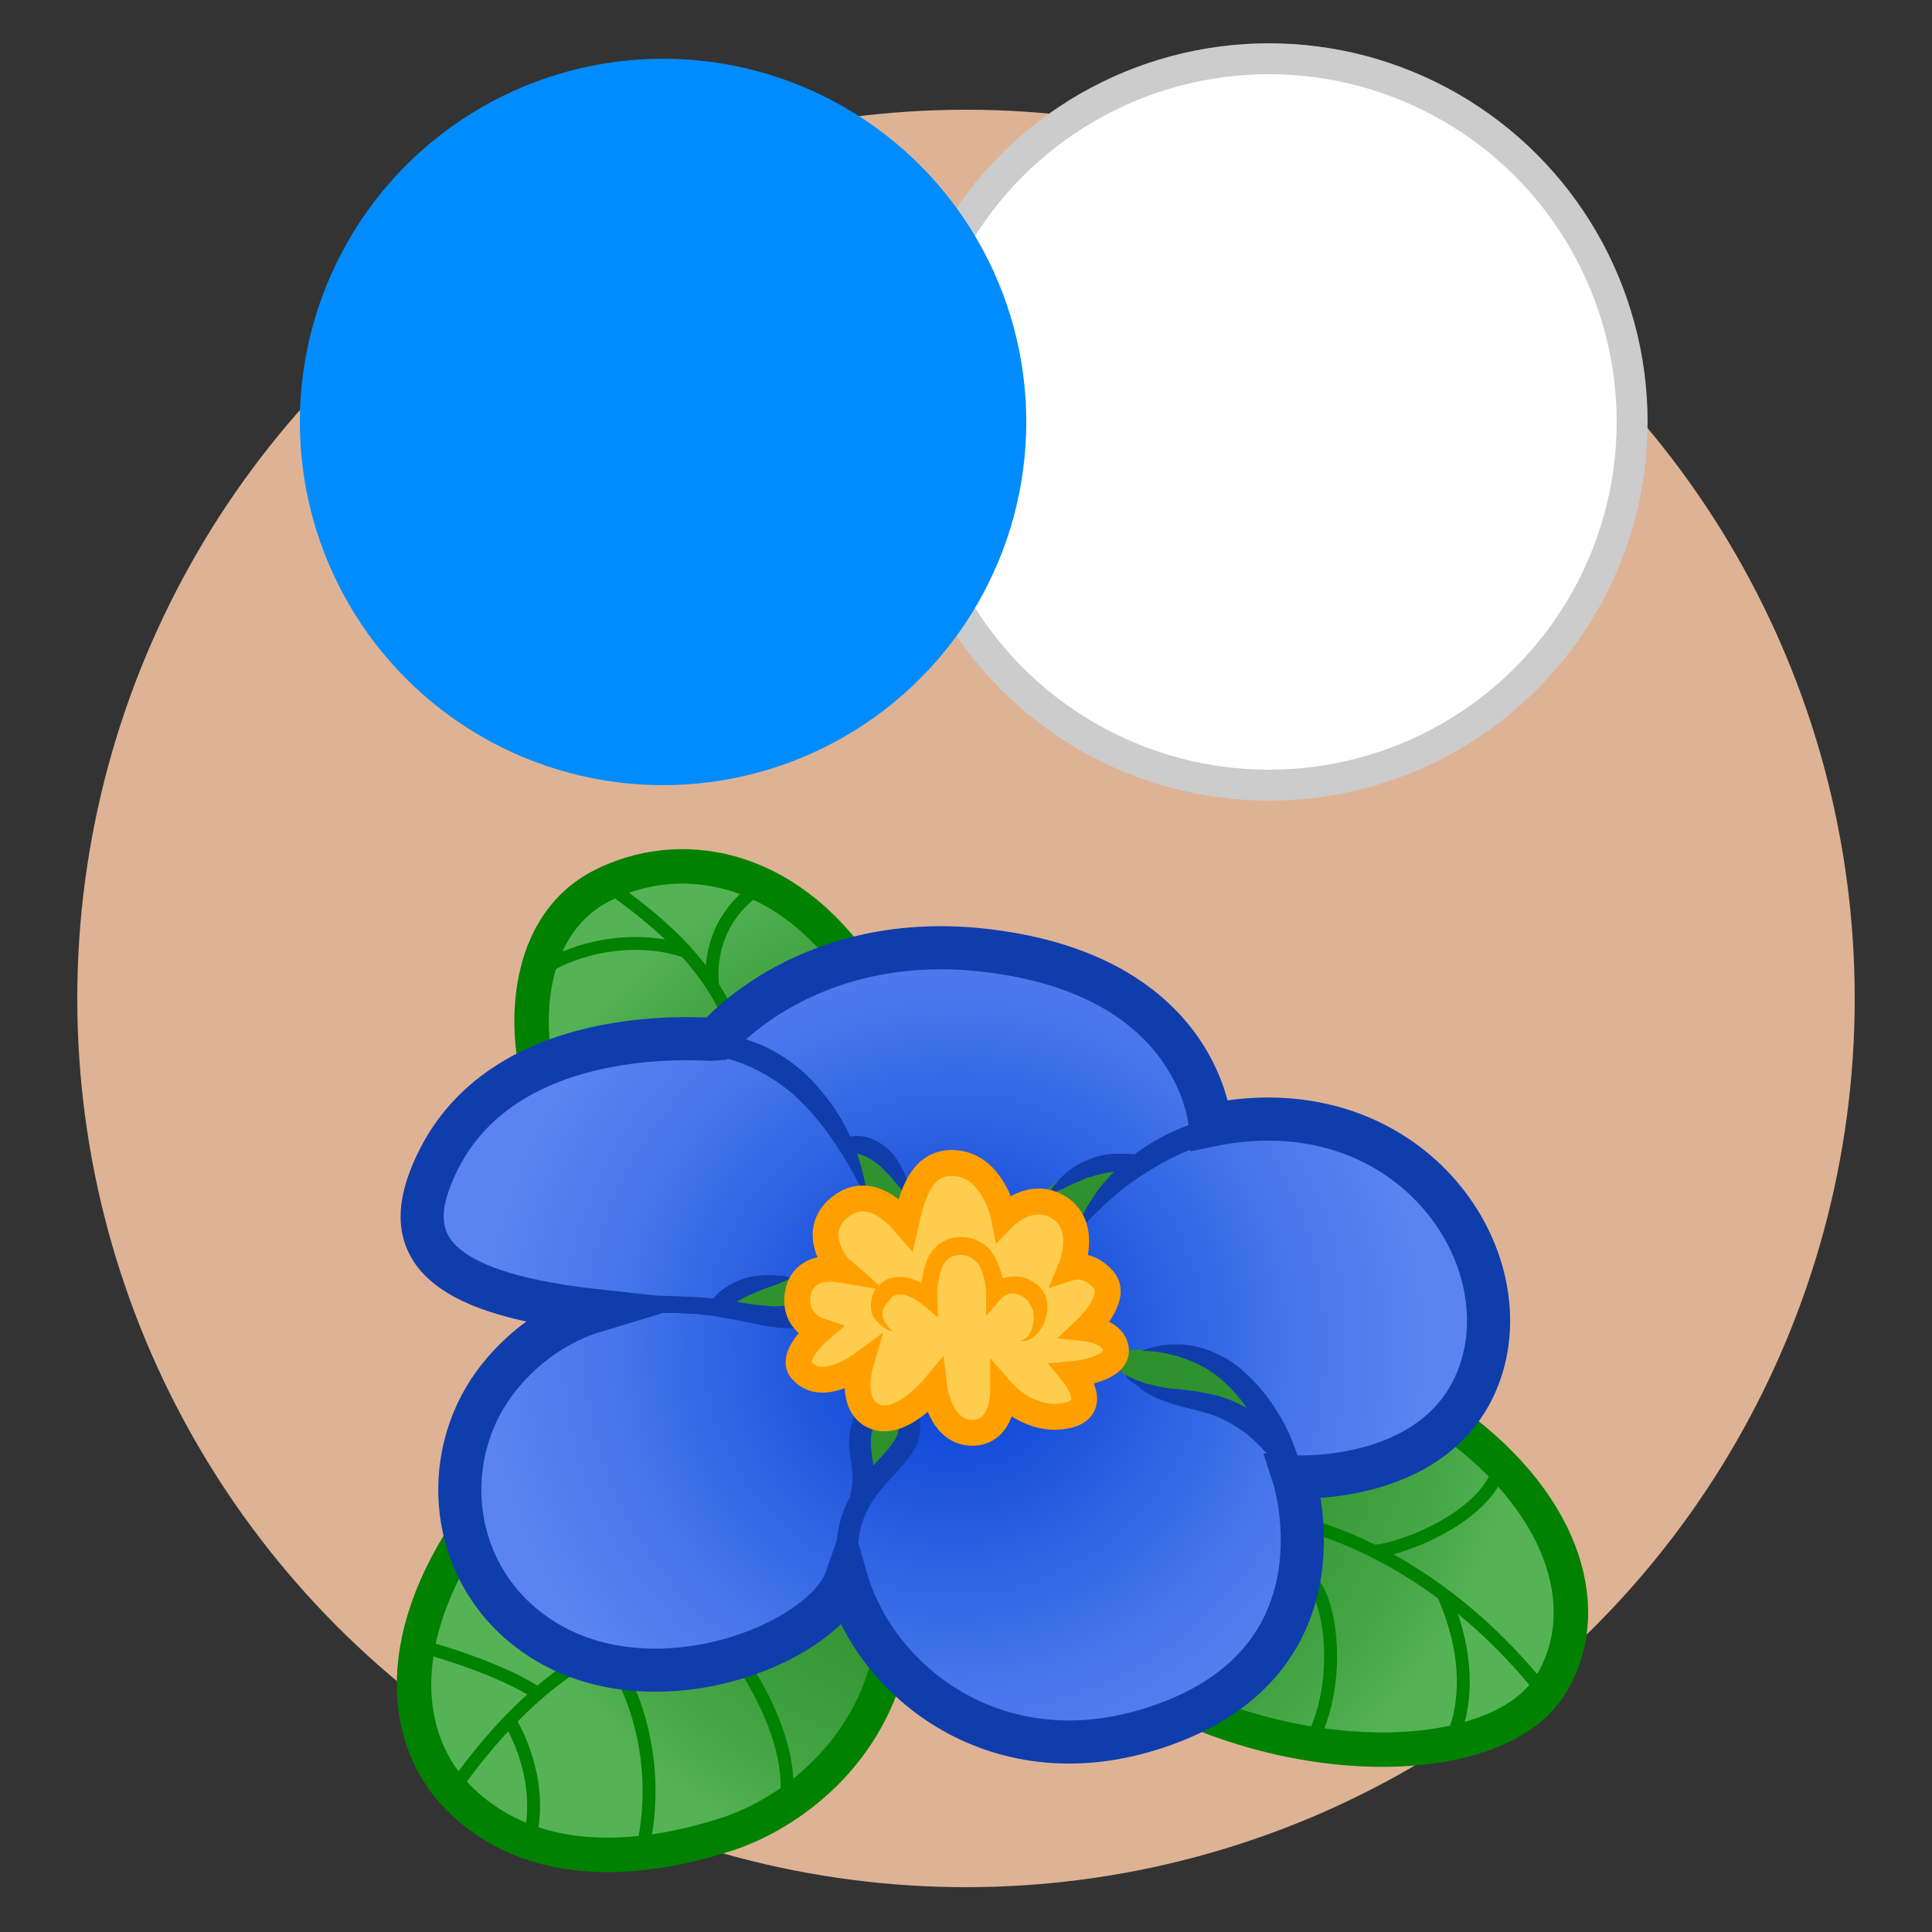 <?xml version="1.0" encoding="utf-8"?>
<!-- Generator: Adobe Illustrator 27.5.0, SVG Export Plug-In . SVG Version: 6.00 Build 0)  -->
<svg version="1.1" id="Layer_1" xmlns="http://www.w3.org/2000/svg" xmlns:xlink="http://www.w3.org/1999/xlink" x="0px" y="0px"
	 viewBox="0 0 250 250" style="enable-background:new 0 0 250 250;" xml:space="preserve">
<rect x="0" y="0" width="250" height="250" fill="#333333" stroke="none"/>
<style type="text/css">
	.st0{fill:#DEB395;}
	.st1{fill:#FFFFFF;stroke:#CCCCCC;stroke-width:4;stroke-miterlimit:10;}
	.st2{fill:#008CFF;}
	.st3{fill:url(#SVGID_1_);stroke:#008100;stroke-width:4.46;stroke-miterlimit:10;}
	.st4{fill:none;stroke:#008100;stroke-width:1.67;stroke-miterlimit:10;}
	.st5{fill:none;}
	.st6{fill:url(#SVGID_00000087411827307116074980000013327847566218009771_);}
	.st7{fill:#103DAC;}
	.st8{fill:none;stroke:#103DAC;stroke-width:2.79;stroke-miterlimit:10;}
	.st9{fill:none;stroke:#103DAC;stroke-width:5.58;stroke-miterlimit:10;}
	.st10{fill:#FFCD4D;stroke:#FFA000;stroke-width:3.35;stroke-miterlimit:10;}
	.st11{fill:#FFA000;}
</style>
<circle class="st0" cx="125" cy="129.2" r="115"/>
<g>
	<circle class="st1" cx="164.2" cy="54.6" r="47"/>
	<circle class="st2" cx="85.8" cy="54.6" r="47"/>
</g>
<g>
	
		<radialGradient id="SVGID_1_" cx="-2443.192" cy="1600.883" r="69.647" gradientTransform="matrix(-1 0 0 1 -2314.75 -1424.81)" gradientUnits="userSpaceOnUse">
		<stop  offset="0.23" style="stop-color:#2C902C"/>
		<stop  offset="0.48" style="stop-color:#309330"/>
		<stop  offset="0.71" style="stop-color:#3B9D3B"/>
		<stop  offset="0.93" style="stop-color:#4DAC4D"/>
		<stop  offset="1" style="stop-color:#55B355"/>
	</radialGradient>
	<path class="st3" d="M62.4,195.3c-11.8,15.8-10.8,29.9-2.7,37.7s20.3,8.9,34.5,4.3c8.1-2.7,18.2-10.3,21-23.1l9-5.9l24.8,10.4
		c20.4,10.9,45.1,9.8,51.6-0.6c5.8-9.2,2.4-22.9-12.4-33.8l-38.3-37.6L111.3,126c-9.9-14.7-23.8-16.3-33.4-11.4s-9.9,17.1-8.5,23.5
		l6.2,36.1L62.4,195.3L62.4,195.3z"/>
	<path class="st4" d="M58.7,231.5c9.3-13.3,17.8-17.2,17.8-17.2"/>
	<path class="st4" d="M66.2,223.1c0,0,4.2,6.8,2.4,14.6"/>
	<path class="st4" d="M80.4,216.7c0,0,6.1,10.3,2.4,24"/>
	<path class="st4" d="M96.1,215.3c0,0,6.4,9,5.7,17.1"/>
	<path class="st4" d="M54.8,213.1c0,0,10.4,2.8,15.3,6.4"/>
	<path class="st4" d="M168.8,197.3c0,0,16.4,3.4,30.8,21.5"/>
	<path class="st4" d="M186.8,206.4c5,11.4,1.1,18.5,1.1,18.5"/>
	<path class="st4" d="M169.7,204.6c3,3.4,3.6,14.2,0,20.6"/>
	<path class="st4" d="M177.6,200.7c2.5,0.2,13.7-3.7,16.2-10.1"/>
	<path class="st4" d="M79.3,115c5.6,4.1,11.5,8.8,15.1,16.6"/>
	<path class="st4" d="M98.2,114.9c0,0-6.8,3.7-6,12.7"/>
	<path class="st4" d="M69.4,126c4.7-3.5,12.9-5.2,19.6-2.8"/>
	<path class="st5" d="M118.8,180.8c0.3,6.6-7.9,12.9-7.9,12.9l0.3-11.9C111.2,181.9,116.4,178.5,118.8,180.8z"/>
	<path class="st5" d="M162.1,183.5c0,0-19.2-2.7-17.6-8.7C159.7,173.2,162.1,183.5,162.1,183.5z"/>
	<path class="st5" d="M117.5,154.3c2.1,2.9-6.7,4.3-6.4,2.8c0.3-2,0.4-5.3-1.2-9.8C114.1,146.9,115.1,150.9,117.5,154.3L117.5,154.3
		z"/>
	<path class="st5" d="M145.2,150.5c-2,3.4-4.3,6.5-6.9,9.5l-4.2-3.4C134.1,156.6,134.4,151.3,145.2,150.5L145.2,150.5z"/>
	
		<radialGradient id="SVGID_00000075848991245976835160000001904755899016594573_" cx="-2438.297" cy="1598.742" r="60.842" gradientTransform="matrix(-1 0 0 1 -2314.75 -1424.81)" gradientUnits="userSpaceOnUse">
		<stop  offset="0" style="stop-color:#003DD2"/>
		<stop  offset="7.000000e-02" style="stop-color:#0742D4"/>
		<stop  offset="0.7" style="stop-color:#4374EA"/>
		<stop  offset="1" style="stop-color:#5B84F2"/>
	</radialGradient>
	<path style="fill:url(#SVGID_00000075848991245976835160000001904755899016594573_);" d="M77,169.5c-5.3,1.6-9.9,5-13.2,9.5
		c-6.9,9.5-5.9,23.8,4.5,31.8c14.7,11.3,38.1,2,41.1-6.6c6.6,13.8,20.6,26.8,42.1,18.5c23.2-9,15.8-31.7,15.8-31.7
		s19.8,1.2,24.4-14.4s-10.4-36.1-35.2-31.1c0,0-1.1-18.6-27.4-22.4c-24.4-3.6-36.6,11.3-36.6,11.3c-0.8,0.1-29.1-2.9-37,18.2
		C51.9,162.1,58.1,167.4,77,169.5L77,169.5z M144.4,174.8c15.3-1.6,17.7,8.7,17.7,8.7S142.8,180.8,144.4,174.8z M134.1,156.6
		c0,0,0.3-5.3,11.1-6.1c-2,3.4-4.3,6.5-6.9,9.5L134.1,156.6L134.1,156.6z M110.9,193.8l0.3-11.9c0,0,5.3-3.4,7.7-1.1
		C119.1,187.4,110.9,193.8,110.9,193.8z M109.8,147.4c4.3-0.4,5.2,3.6,7.7,7c2.1,2.9-6.7,4.3-6.4,2.8
		C111.4,155.1,111.5,151.8,109.8,147.4L109.8,147.4L109.8,147.4z M93,169.7c1.3-3.6,8.2-4.5,11.3-4.4c3.1,0.2-0.3,4.3-0.3,4.3
		S94.9,170.4,93,169.7L93,169.7z"/>
	<path class="st7" d="M147.7,174.8c2.3-0.9,4.9-1.1,7.3-0.5c1.2,0.3,2.4,0.8,3.5,1.4c1.1,0.6,2.1,1.4,3,2.3c1.8,1.7,3.3,3.7,4.5,5.9
		c0.6,1.1,1.1,2.2,1.5,3.3c0.4,1.1,0.8,2.3,1,3.6l-2.4,0.6c-0.4-1-0.8-2.1-1.3-3.1s-1-2.1-1.5-3c-1.1-1.9-2.3-3.8-3.8-5.4
		c-1.5-1.6-3.2-2.9-5.2-3.7C152.2,175.3,149.9,174.8,147.7,174.8L147.7,174.8z"/>
	<path class="st7" d="M145.6,177.9c0.5,0.2,1,0.5,1.5,0.7l0.8,0.3c0.2,0.1,0.5,0.2,0.8,0.2c1,0.3,2,0.5,3.1,0.6
		c1,0.1,2.1,0.2,3.3,0.4c1.1,0.2,2.3,0.4,3.4,0.8c2.3,0.8,4.4,2.1,6.1,3.8c1.6,1.7,3,3.6,4,5.6l-2.1,1.2c-1.3-1.7-2.4-3.4-3.9-4.8
		c-1.4-1.4-3.1-2.5-4.9-3.3c-1.9-0.8-4-1.1-6.2-1.8c-0.3-0.1-0.5-0.2-0.8-0.3s-0.5-0.2-0.8-0.3s-0.5-0.2-0.8-0.4l-0.8-0.4
		c-0.2-0.1-0.5-0.3-0.7-0.5l-0.7-0.6C146.2,178.8,145.9,178.4,145.6,177.9L145.6,177.9z"/>
	<path class="st7" d="M161.6,146.1c-2.2,0.8-4.4,1.4-6.4,2.2c-2.1,0.8-4.1,1.7-6,2.9c-1.9,1.1-3.7,2.4-5.4,3.9
		c-1.7,1.5-3.2,3.1-4.9,4.8c0.8-2.2,2-4.3,3.4-6.2c1.5-1.9,3.3-3.5,5.3-4.9c2-1.4,4.2-2.5,6.4-3.3c2.2-0.8,4.5-1.4,6.8-1.8
		L161.6,146.1L161.6,146.1z"/>
	<path class="st7" d="M147.4,151.5l-0.7,0h-0.8c-0.5,0-1,0-1.5,0.1c-1,0.1-2,0.3-3,0.6c-0.2,0.1-0.5,0.1-0.7,0.2
		c-0.2,0.1-0.5,0.2-0.7,0.3l-0.7,0.3l-0.7,0.3c-0.5,0.2-0.9,0.5-1.5,0.7c-0.5,0.2-1,0.6-1.5,0.8c0.2-0.5,0.5-1.1,0.9-1.5
		c0.2-0.2,0.4-0.5,0.6-0.7c0.2-0.2,0.4-0.4,0.6-0.6c0.9-0.8,1.9-1.5,3.1-1.9c1.1-0.5,2.3-0.8,3.6-0.8c0.6,0,1.2,0,1.8,0
		c0.3,0,0.6,0.1,0.9,0.1c0.3,0.1,0.6,0.1,0.9,0.3L147.4,151.5L147.4,151.5z"/>
	<path class="st7" d="M90.2,133.8c2.9-0.2,5.8,0.3,8.5,1.5c2.6,1.2,5,2.9,6.9,5.1c1.9,2.1,3.5,4.5,4.6,7.1c1.1,2.5,1.8,5.2,2.1,8
		c-1.2-2.4-2.4-4.8-3.9-7c-1.4-2.2-3-4.2-4.8-6c-1.8-1.8-3.9-3.2-6.2-4.3c-2.3-1.1-4.7-1.7-7.2-1.8L90.2,133.8L90.2,133.8z"/>
	<path class="st7" d="M75.3,168c1.2,0,2.3-0.1,3.5-0.2s2.3-0.1,3.5-0.1c2.3-0.1,4.6,0,7,0.1c2.3,0.1,4.7,0.4,6.9,0.8
		c1.1,0.2,2.2,0.3,3.3,0.4c1,0.1,2.1,0,3.1-0.2l0.3,3.1c-1.2,0-2.5-0.1-3.7-0.3c-1.2-0.2-2.3-0.5-3.4-0.7c-0.6-0.1-1.1-0.2-1.7-0.3
		c-0.6-0.1-1.1-0.2-1.7-0.3c-0.6-0.1-1.1-0.1-1.7-0.2s-1.1-0.1-1.7-0.1s-1.1-0.1-1.7-0.1s-1.1,0-1.7,0l-1.7,0.1l-1.7,0.1
		c-0.6,0-1.1,0.1-1.7,0.2l-1.7,0.2c-1.1,0.2-2.2,0.4-3.3,0.6L75.3,168L75.3,168z"/>
	<path class="st8" d="M117,182.1c4,7.7-10.6,8.1-6.7,23.6"/>
	<path class="st8" d="M112.3,183c-2.4,3.8,0.4,6.8-1,10.9"/>
	<path class="st7" d="M109.9,147.1c1.1-0.2,2.2-0.1,3.2,0.4c0.9,0.4,1.8,1.1,2.5,1.9c0.6,0.8,1.1,1.6,1.5,2.6
		c0.2,0.5,0.3,0.9,0.3,1.4c0.1,0.5,0.1,1,0.1,1.5c-0.7-0.7-1.2-1.4-1.8-2.1c-0.5-0.6-1.1-1.2-1.7-1.8c-0.6-0.5-1.2-1-1.9-1.3
		c-0.6-0.3-1.3-0.5-2.1-0.6L109.9,147.1L109.9,147.1z"/>
	<path class="st9" d="M156.6,145.6c0,0-1.1-18.6-27.4-22.4c-24.4-3.6-36.6,11.3-36.6,11.3c-0.8,0.1-29.1-2.9-37,18.2
		c-3.6,9.5,2.6,14.8,21.5,16.9c-5.3,1.6-9.9,5-13.2,9.5c-6.9,9.5-5.9,23.8,4.5,31.8c14.7,11.3,38.1,2,41.1-6.6
		c4,13.9,20.7,26.8,42.1,18.5c23.2-9,15.8-31.7,15.8-31.7s19.8,1.2,24.4-14.4S181.3,140.5,156.6,145.6L156.6,145.6z"/>
	<path class="st7" d="M102.4,165.4c-0.9,0.4-1.8,0.8-2.7,1.1s-1.7,0.6-2.5,1c-0.8,0.3-1.5,0.7-2.2,1.2c-0.6,0.5-1.2,1-1.8,1.6
		l-1.7-1c0.5-1,1.2-1.9,2.1-2.5c0.9-0.6,1.8-1.1,2.8-1.4c1-0.3,2-0.4,3-0.4c0.5,0,1,0,1.5,0.1C101.4,165,101.9,165.2,102.4,165.4
		L102.4,165.4z"/>
	<path class="st10" d="M106,172.2c0,0-3.6-1.2-2.7-5.1c0.5-2.3,2.7-3.3,5.6-2.8c-1.6-1.4-3.8-5.7,0.2-8.4c3.6-2.4,6.9,1.1,8.1,2.5
		c0.7-3.1,1.8-8.2,6.3-7.9c5.1,0.3,6.4,7,6.4,7s3.5-3.6,7.2-1.2c3.7,2.4,1.5,7.7,1.5,7.7s2.2-0.7,4.2,1.6c2,2.3-2.2,6.3-2.2,6.3
		s3.8,0.4,3.8,2.9c0,2.5-5.5,3-5.5,3s3.7,4.5-1,5.4c-4.7,0.9-8.1-3-8.1-3s0,5.3-4.1,5.2s-4.8-5.9-4.8-5.9s-4.3,5.2-7.7,3.8
		s-1.9-6.6-1.9-6.6s-4.9,3.6-7.5,0.7C102,175.6,106,172.2,106,172.2L106,172.2z"/>
	<path class="st11" d="M115.6,172.3c-0.6-0.1-1.1-0.4-1.5-0.7c-0.5-0.4-0.9-0.9-1.2-1.4c-0.2-0.7-0.3-1.4-0.1-2.1
		c0.1-0.7,0.4-1.3,0.9-1.7c0.5-0.6,1.2-1,1.9-1.1c0.7-0.1,1.4-0.1,2.1,0.1c0.6,0.2,1.2,0.4,1.7,0.7c0.5,0.3,1,0.7,1.5,1.1l-1.7,0.8
		c-0.1-0.8,0-1.6,0.1-2.4c0.1-0.8,0.3-1.6,0.6-2.4c0.3-0.9,0.9-1.6,1.6-2.2c0.4-0.3,0.8-0.5,1.3-0.7c1.3-0.4,2.8-0.3,4,0.4
		c0.8,0.4,1.5,1.1,1.9,1.9c0.4,0.7,0.7,1.5,0.9,2.3c0.2,0.8,0.3,1.6,0.2,2.4l-1.8-0.7c0.1-0.1,0.3-0.3,0.4-0.4
		c0.1-0.1,0.3-0.2,0.4-0.3c0.3-0.2,0.6-0.4,1-0.5c0.7-0.2,1.4-0.3,2.2-0.2c0.7,0.1,1.3,0.4,1.9,0.8c0.6,0.4,1.1,1,1.4,1.7
		c0.2,0.7,0.3,1.4,0.2,2.1c-0.1,0.6-0.3,1.3-0.6,1.8c-0.3,0.6-0.7,1.1-1.2,1.4c-0.4,0.4-1.1,0.6-1.7,0.5c0.5-0.1,1-0.4,1.2-0.9
		c0.3-0.4,0.4-0.9,0.5-1.4c0.1-0.5,0.1-1,0-1.4c0-0.2-0.1-0.4-0.2-0.6c-0.1-0.2-0.2-0.4-0.3-0.5c-0.1-0.4-0.4-0.6-0.7-0.8
		c-0.3-0.2-0.7-0.4-1.1-0.5c-0.4-0.1-0.7,0-1.1,0.1c-0.2,0.1-0.4,0.2-0.5,0.3c-0.1,0.1-0.2,0.1-0.2,0.2c-0.1,0.1-0.1,0.1-0.2,0.2
		l-1.8,2.1v-2.8c0-1.3-0.3-2.5-0.8-3.6c-0.6-1-1.6-1.6-2.7-1.5c-0.5,0-1,0.2-1.4,0.5c-0.4,0.4-0.8,0.8-0.9,1.4
		c-0.4,1.2-0.6,2.5-0.5,3.8l0.1,2.4l-1.8-1.5c-0.7-0.6-1.5-1.1-2.4-1.4c-0.4-0.1-0.7-0.1-1.1-0.1c-0.3,0.1-0.6,0.2-0.8,0.5
		c-0.2,0.4-0.6,0.6-0.8,1c-0.2,0.3-0.3,0.7-0.3,1.1C114.1,170.7,114.8,171.7,115.6,172.3L115.6,172.3z"/>
</g>
</svg>
